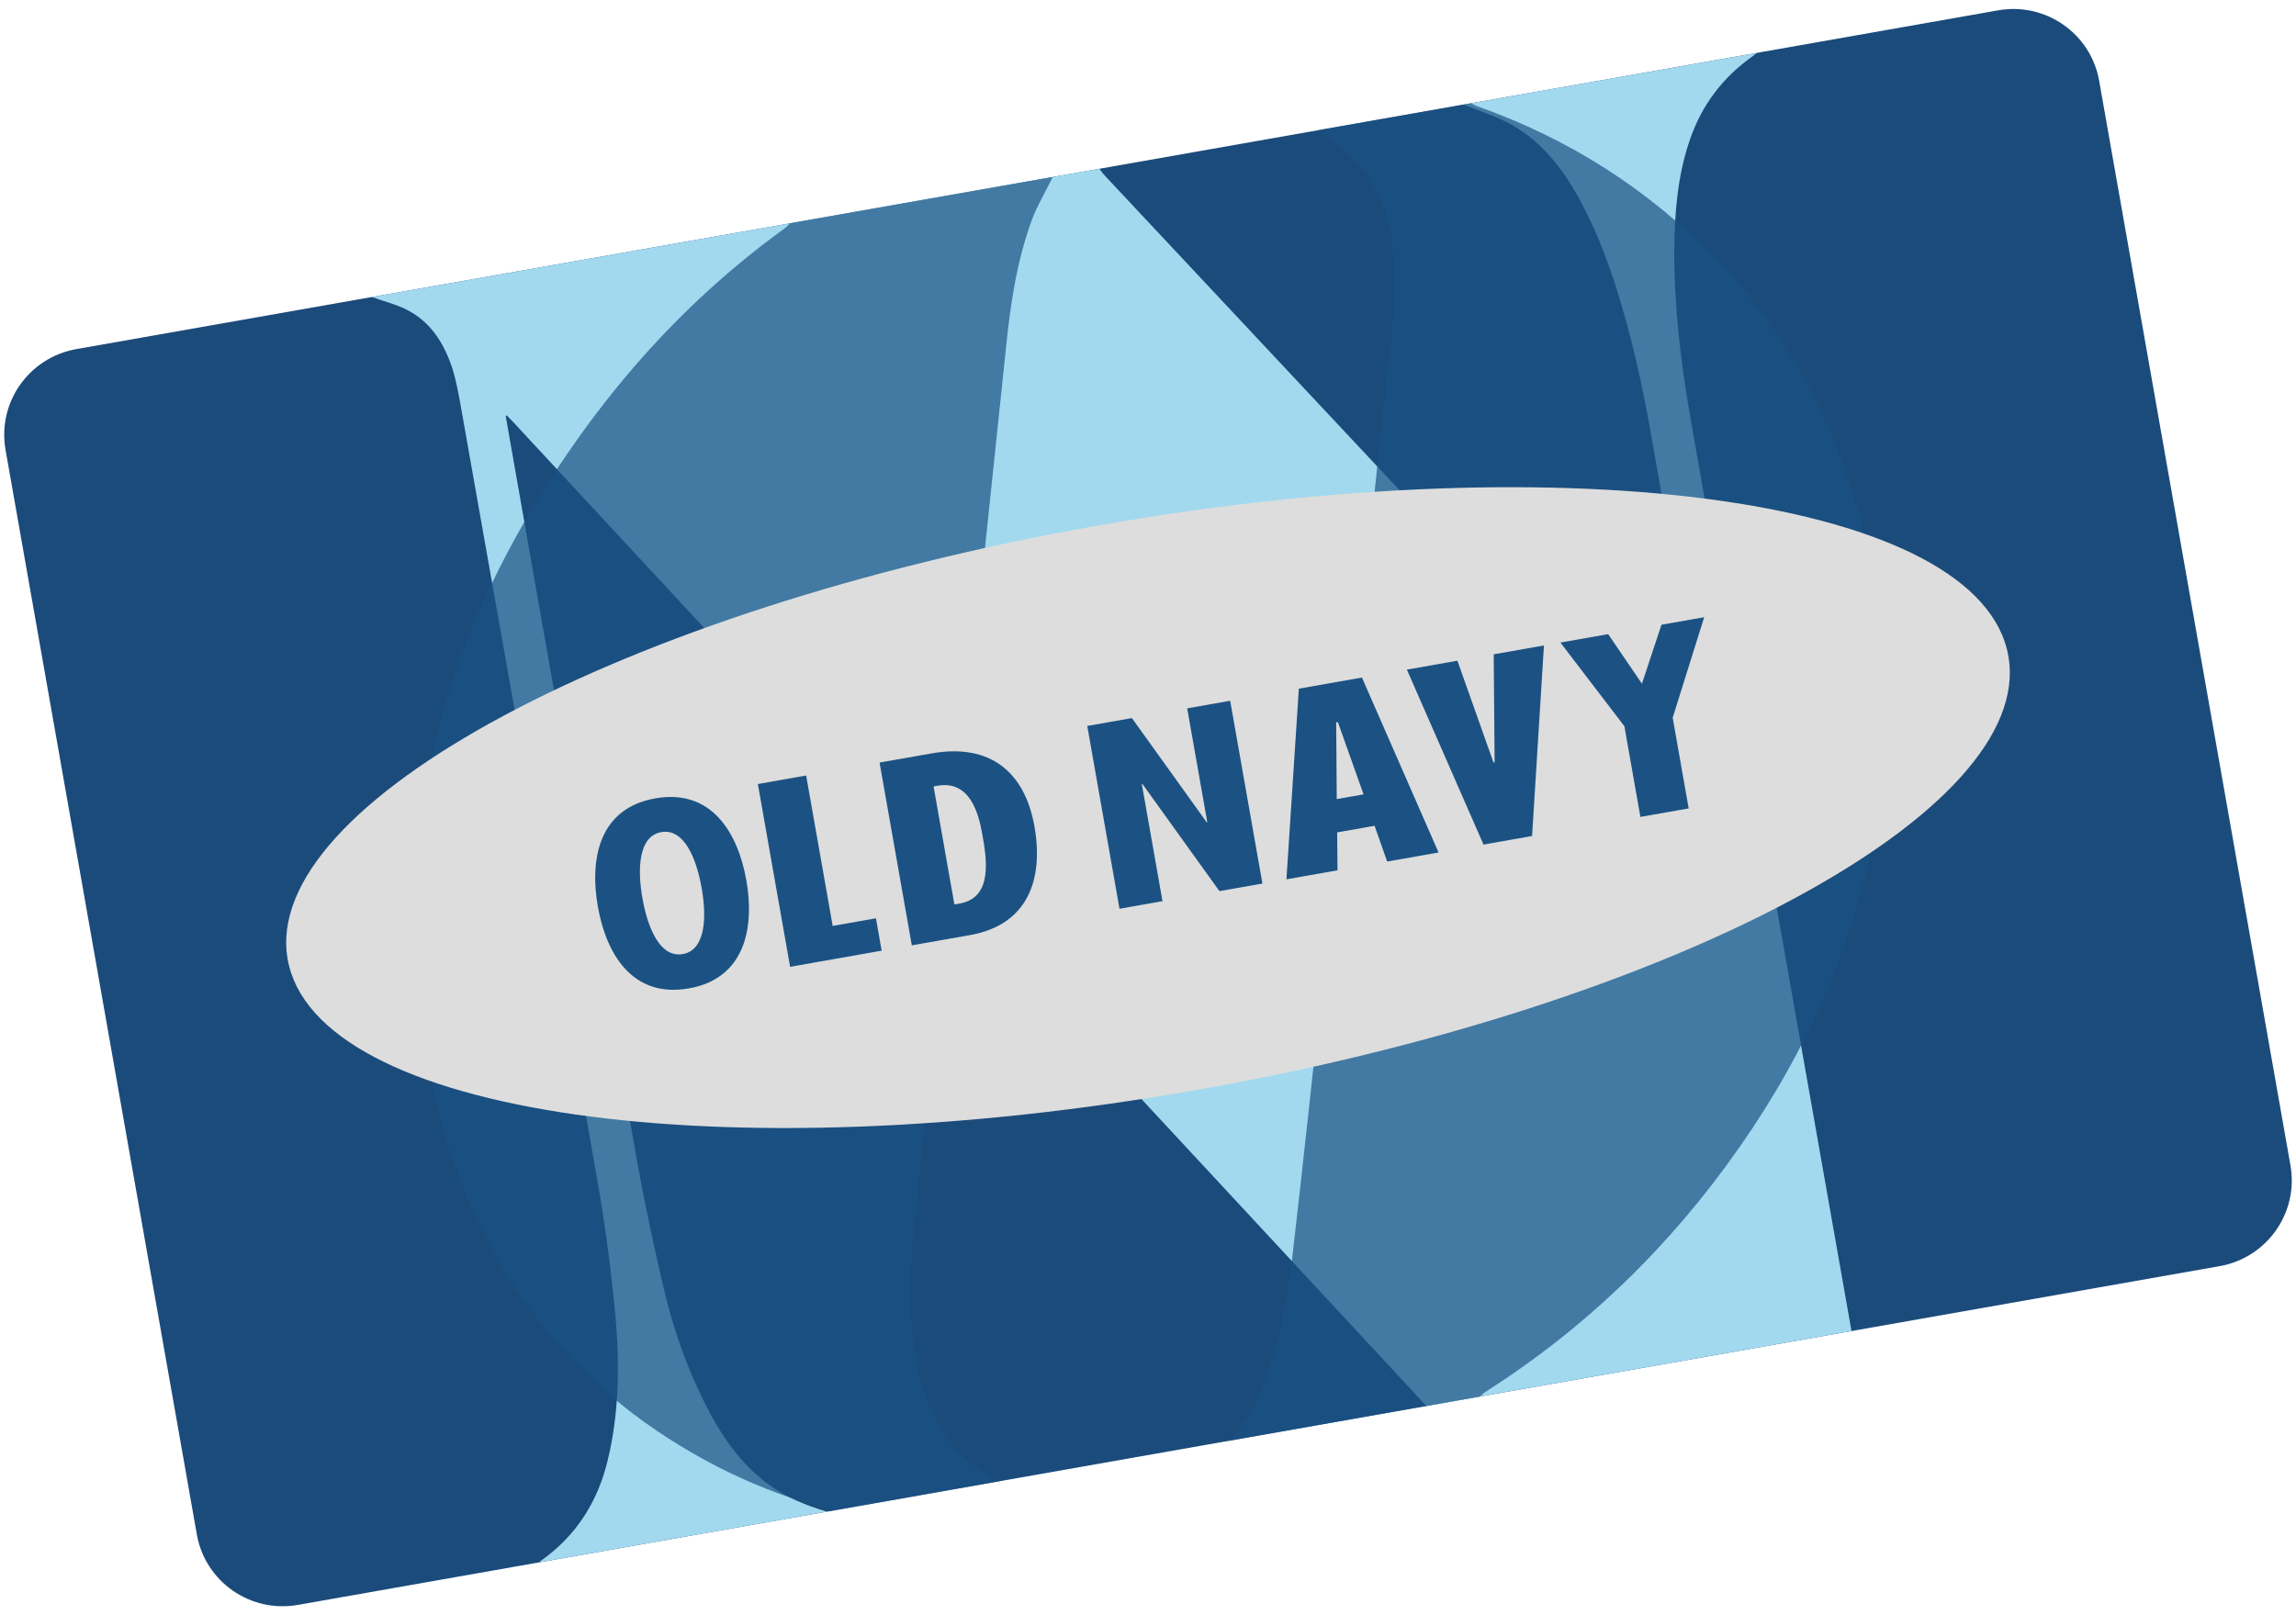 <svg xmlns="http://www.w3.org/2000/svg" width="81" height="57" viewBox="0 0 81 57" version="1.1"><title>Navyist Card</title><defs><linearGradient x1="47.02" y1="33.43" x2="53.59" y2="83.71" id="linearGradient-1"><stop stop-color="#DDDDDD" offset="0"/><stop stop-color="#E9E9E9" offset="48.43"/><stop stop-color="#DDDDDD" offset="100"/></linearGradient></defs><g id="5" stroke="none" stroke-width="1" fill="none" fill-rule="evenodd"><g id="Checkout---Second---LXL-1" transform="translate(-186, -1104)"><g id="Flyout" transform="translate(173, 1092)"><g id="Navyist-Card" transform="translate(53.5, 40.5) rotate(-10) translate(-53.5, -40.5) translate(16, 18)"><path d="M75 41.93C75 43.63 73.62 45 71.92 45L3.08 45C1.38 45 0 43.63 0 41.93L0 3.07C0 1.37 1.38 0 3.08 0L71.92 0C73.62 0 75 1.37 75 3.07L75 41.93Z" id="card-back" fill="#1B4B7B"/><g id="Background" transform="translate(10.274, -0)"><path d="M48.46 45L33.23 45C28.92 38.32 24.6 31.64 20.28 24.96 16.03 18.37 11.77 11.78 7.52 5.19 7.46 5.11 7.41 5.02 7.35 4.94 7.34 4.94 7.32 4.95 7.31 4.96L7.31 5.26C7.31 14.15 7.3 23.04 7.31 31.93 7.32 33.39 7.38 34.86 7.46 36.32 7.54 37.72 7.77 39.1 8.17 40.45 8.52 41.64 9.01 42.76 9.88 43.68 10.42 44.25 11.07 44.66 11.76 45L1.45 45C1.48 44.98 1.5 44.96 1.53 44.95 2.9 44.3 3.86 43.25 4.46 41.86 5.15 40.28 5.46 38.6 5.61 36.9 5.73 35.41 5.8 33.91 5.81 32.42 5.83 23.02 5.82 13.62 5.81 4.23 5.81 3.84 5.8 3.44 5.76 3.06 5.64 2.14 5.33 1.29 4.58 0.7 4.23 0.42 3.79 0.23 3.39 0L29.45 0C29.51 0.11 29.56 0.22 29.63 0.32 35.28 8.98 40.93 17.64 46.58 26.29 46.7 26.48 46.83 26.66 46.95 26.85 46.97 26.84 46.98 26.84 46.99 26.83L46.99 26.58C46.99 22.12 46.99 17.67 46.99 13.21 47 11.46 46.96 9.72 46.76 7.98 46.62 6.69 46.4 5.41 46 4.17 45.6 2.93 45.03 1.79 44 0.96 43.54 0.59 43 0.32 42.5 0L53 0C52.94 0.03 52.88 0.07 52.82 0.1 51.66 0.65 50.77 1.48 50.15 2.6 49.5 3.77 49.17 5.04 48.93 6.33 48.58 8.26 48.47 10.2 48.46 12.15 48.45 23.1 48.46 34.05 48.46 45" id="Fill-3" fill="#A2D9EF"/><path d="M27.78 0L18.37 0C18.3 0.05 18.23 0.1 18.16 0.14 13.95 2.18 10.43 5.08 7.42 8.62 4.99 11.48 3.14 14.67 1.95 18.23 1.42 19.83 1.03 21.45 0.84 23.12 0.75 23.91 0.71 24.7 0.64 25.48 0.64 25.56 0.61 25.63 0.59 25.7L0.59 27.3C0.61 27.41 0.64 27.51 0.65 27.61 0.74 30.41 1.29 33.11 2.46 35.66 3.62 38.22 5.32 40.37 7.48 42.17 8.77 43.25 10.18 44.15 11.7 44.87 11.76 44.91 11.82 44.96 11.89 45L17.94 45C17.38 44.57 16.88 44.09 16.53 43.47 16.14 42.78 15.92 42.04 15.84 41.27 15.65 39.52 15.94 37.83 16.39 36.16 16.99 33.94 17.64 31.73 18.28 29.52 20.55 21.56 22.83 13.61 25.11 5.65 25.53 4.17 26.01 2.71 26.79 1.37 27.07 0.89 27.45 0.46 27.78 0" id="Fill-5" opacity="0.7" fill="#1B5283"/><path d="M50.3 6.89C48.39 4.06 45.93 1.82 42.96 0.14 42.89 0.1 42.83 0.05 42.77 0L37.23 0C38.34 0.86 38.96 1.99 39.14 3.37 39.23 4.11 39.14 4.85 39.02 5.59 38.74 7.36 38.14 9.05 37.65 10.76 35.94 16.77 34.2 22.77 32.47 28.78 31.48 32.19 30.5 35.6 29.49 38.99 29.05 40.47 28.49 41.92 27.71 43.26 27.31 43.96 26.82 44.57 26.12 45L35.15 45C35.22 44.96 35.28 44.91 35.35 44.88 39.27 43.26 42.71 40.92 45.7 37.92 48.64 34.98 50.91 31.59 52.37 27.68 52.97 26.06 53.39 24.39 53.63 22.68 53.82 21.29 53.9 19.9 53.85 18.51 53.7 14.32 52.68 10.4 50.3 6.89" id="Fill-7" opacity="0.7" fill="#1B5283"/></g><path d="M6.68 22.5C6.68 28.09 20.48 32.61 37.5 32.61L37.5 32.61C54.52 32.61 68.32 28.09 68.32 22.5L68.32 22.5C68.32 16.91 54.52 12.39 37.5 12.39L37.5 12.39C20.48 12.39 6.68 16.91 6.68 22.5" id="logo-back" fill="url(#linearGradient-1)"/><path d="M20.44 24.74C21.25 24.74 21.5 23.63 21.5 22.56 21.5 21.48 21.25 20.37 20.44 20.37 19.63 20.37 19.38 21.48 19.38 22.56 19.38 23.63 19.63 24.74 20.44 24.74L20.44 24.74ZM20.44 19.16C22.47 19.16 23.1 20.89 23.1 22.57 23.1 24.24 22.47 25.97 20.44 25.97 18.4 25.97 17.78 24.24 17.78 22.57 17.78 20.89 18.4 19.16 20.44 19.16L20.44 19.16ZM54.55 25.84L56.28 25.84 56.28 22.59 57.99 19.29 56.46 19.29 55.42 21.22 54.55 19.29 52.84 19.29 54.55 22.59 54.55 25.84ZM48.93 25.84L50.67 25.84 52.25 19.29 50.45 19.29 49.82 23.05 49.78 23.05 49.15 19.29 47.34 19.29 48.93 25.84ZM44.56 20.69L44.62 20.69 45.07 23.36 44.11 23.36 44.56 20.69ZM41.87 25.84L43.7 25.84 43.92 24.52 45.26 24.52 45.48 25.84 47.32 25.84 45.73 19.29 43.47 19.29 41.87 25.84ZM35.89 25.84L37.43 25.84 37.43 21.64 37.45 21.64 39.47 25.84 41.01 25.84 41.01 19.29 39.47 19.29 39.47 23.37 39.45 23.37 37.49 19.29 35.89 19.29 35.89 25.84ZM30.18 20.45L30.32 20.45C31.47 20.45 31.58 21.64 31.58 22.4 31.58 23.26 31.58 24.68 30.37 24.68L30.18 24.68 30.18 20.45ZM28.45 25.84L30.53 25.84C32.63 25.84 33.44 24.33 33.44 22.46 33.44 20.54 32.44 19.29 30.32 19.29L28.45 19.29 28.45 25.84ZM24.09 19.29L25.82 19.29 25.82 24.68 27.37 24.68 27.37 25.84 24.09 25.84 24.09 19.29Z" id="Old-Navy" fill="#1B5283"/></g></g></g></g></svg>